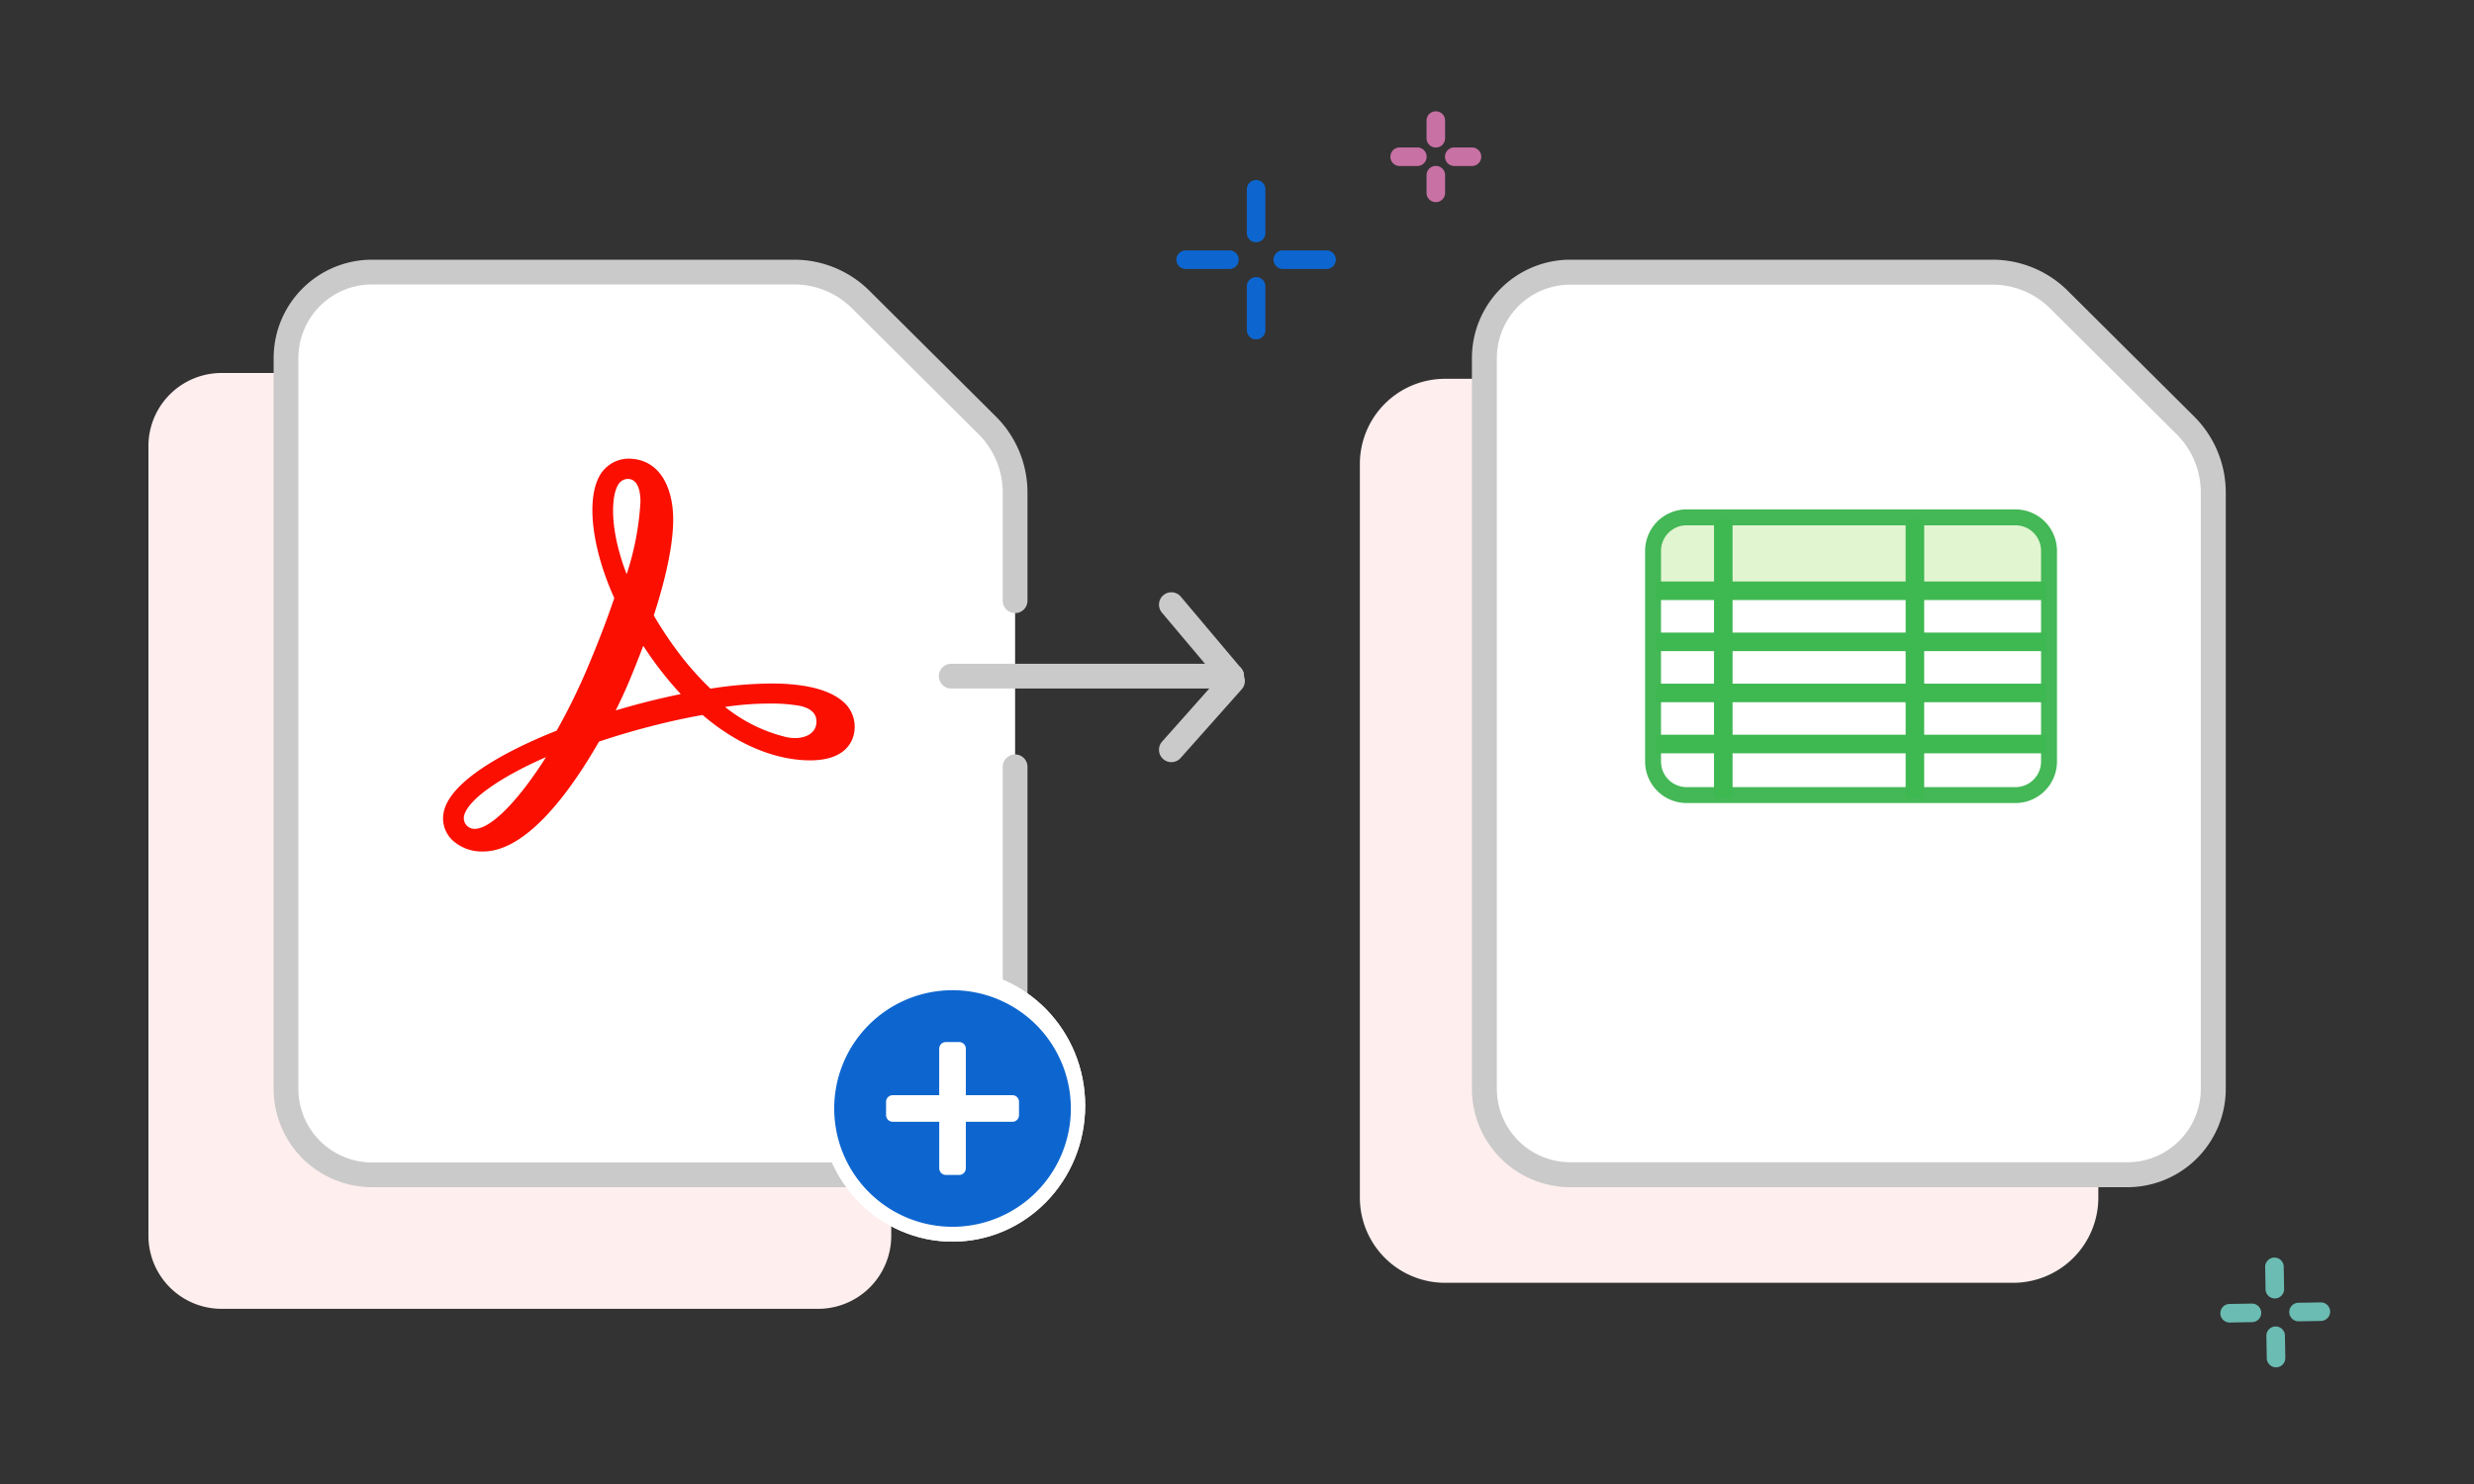 <svg xmlns="http://www.w3.org/2000/svg" id="pdf-to-excel_400x240" width="400" height="240" viewBox="0 0 400 240"><rect x="0" y="0" width="400" height="240" fill="#333333" stroke="none"/><g id="Group_310644" data-name="Group 310644"><g id="Group_310599" data-name="Group 310599" transform="translate(-18.51 -49.916)"><g id="Group_310587" data-name="Group 310587" transform="translate(1337.254 -7168.703)"><path id="Path_101359" data-name="Path 101359" d="M11.587,0H139.758a11.832,11.832,0,0,1,11.587,12.062v95.975A11.832,11.832,0,0,1,139.758,120.1H11.587A11.832,11.832,0,0,1,0,108.037V12.062A11.832,11.832,0,0,1,11.587,0Z" transform="translate(-1174.644 7278.942) rotate(90)" fill="#fee"></path><path id="Path_101389" data-name="Path 101389" d="M351.36,421.1v52.063a13.907,13.907,0,0,1-13.885,13.922H247.365a13.907,13.907,0,0,1-13.885-13.922V355.01a13.907,13.907,0,0,1,13.885-13.921h68.276a15.262,15.262,0,0,1,10.76,4.446l20.445,20.336a15.336,15.336,0,0,1,4.513,10.871v17.5" transform="translate(-1505.98 6921.53)" fill="#fff" stroke="#cacaca" stroke-linecap="round" stroke-linejoin="round" stroke-width="4"></path><path id="Path_101390" data-name="Path 101390" d="M13.777,0A13.775,13.775,0,0,0,0,13.776V132.42A13.778,13.778,0,0,0,13.78,146.2h91.838a13.777,13.777,0,0,0,13.777-13.777V34.9a11.565,11.565,0,0,0-3.4-8.129L92.484,3.35A11.343,11.343,0,0,0,84.4,0Z" transform="translate(-1098.878 7279.88)" fill="#fee" style="isolation: isolate"></path><g id="Group_159997" data-name="Group 159997" transform="translate(-1186.187 7375.429)"><g id="Ellipse_10670" data-name="Ellipse 10670" transform="translate(0 0)" fill="#fff" stroke="#fff" stroke-width="1"><ellipse cx="21.448" cy="21.998" rx="21.448" ry="21.998" stroke="none"></ellipse><ellipse cx="21.448" cy="21.998" rx="20.948" ry="21.498" fill="none"></ellipse></g><path id="Path_101403" data-name="Path 101403" d="M28.18,9.05A19.13,19.13,0,1,1,9.05,28.18,19.13,19.13,0,0,1,28.18,9.05ZM17.433,29.25a1.075,1.075,0,0,0,1.075,1.075h7.523v7.523a1.075,1.075,0,0,0,1.075,1.075h2.149a1.075,1.075,0,0,0,1.075-1.075V30.33h7.523a1.075,1.075,0,0,0,1.075-1.075V27.1a1.075,1.075,0,0,0-1.075-1.075H30.33V18.508a1.075,1.075,0,0,0-1.075-1.075H27.1a1.075,1.075,0,0,0-1.075,1.075v7.523H18.508a1.075,1.075,0,0,0-1.075,1.075Z" transform="translate(-6.73 -5.718)" fill="#0d66d0"></path></g><g id="Group_156101" data-name="Group 156101" transform="translate(-1078.762 7262.619)"><path id="Path_101552" data-name="Path 101552" d="M0,132.079V13.921A13.906,13.906,0,0,1,13.888,0h68.28A15.262,15.262,0,0,1,92.929,4.446L113.37,24.782a15.333,15.333,0,0,1,4.513,10.87v96.427A13.906,13.906,0,0,1,104,146H13.888A13.906,13.906,0,0,1,0,132.079Z" transform="translate(0)" fill="#fff"></path><path id="Path_101552_-_Outline" data-name="Path 101552 - Outline" d="M103.985,148H13.9A15.919,15.919,0,0,1-2,132.063V13.934A15.919,15.919,0,0,1,13.9-2H82.161A17.274,17.274,0,0,1,94.342,3.032l20.435,20.331a17.346,17.346,0,0,1,5.106,12.3v96.4A15.919,15.919,0,0,1,103.985,148ZM13.9,2.034a11.885,11.885,0,0,0-11.867,11.9V132.066a11.885,11.885,0,0,0,11.87,11.9h90.079a11.885,11.885,0,0,0,11.867-11.9V35.661a13.312,13.312,0,0,0-3.918-9.439L91.5,5.891A13.24,13.24,0,0,0,82.16,2.034Z" transform="translate(0)" fill="#cacaca"></path></g><g id="Group_160019" data-name="Group 160019" transform="translate(-1164.949 7339.878) rotate(-90)"><path id="Line_6851" data-name="Line 6851" d="M0,47.338a2,2,0,0,1-2-2V0A2,2,0,0,1,0-2,2,2,0,0,1,2,0V45.338A2,2,0,0,1,0,47.338Z" transform="translate(11.906)" fill="#cacaca"></path><path id="Line_6854" data-name="Line 6854" d="M11.117,11.883a1.992,1.992,0,0,1-1.328-.505L-1.329,1.495a2,2,0,0,1-.166-2.824,2,2,0,0,1,2.824-.166L12.447,8.388a2,2,0,0,1-1.329,3.495Z" transform="translate(0 35.594)" fill="#cacaca"></path><path id="Line_6855" data-name="Line 6855" d="M0,11.744a2,2,0,0,1-1.531-.711,2,2,0,0,1,.241-2.818L10.277-1.53a2,2,0,0,1,2.818.241,2,2,0,0,1-.241,2.818L1.289,11.274A1.992,1.992,0,0,1,0,11.744Z" transform="translate(11.906 35.594)" fill="#cacaca"></path></g><path id="Path_102751" data-name="Path 102751" d="M208.145,257.618c-4.5,7.112-8.929,11.6-11.518,11.6a1.729,1.729,0,0,1-1.746-2.031c.491-2.547,5.619-6.22,13.264-9.574Zm21.632-10.166c-1.934.4-3.931.859-5.956,1.383-1.454.379-2.931.791-4.408,1.232.786-1.574,1.506-3.135,2.132-4.617.827-1.96,1.6-3.92,2.32-5.839.626.966,1.276,1.9,1.939,2.809a56.31,56.31,0,0,0,4.129,5Zm-9.994-33.84a1.861,1.861,0,0,1,1.556-.987c1.7,0,2.075,2.015,2.075,3.7a45.419,45.419,0,0,1-2.232,11.709c-2.861-7.434-2.461-12.641-1.4-14.426Zm32.023,38.843c-.248,1.266-1.582,2.083-3.409,2.083a6.62,6.62,0,0,1-1.54-.188,25.274,25.274,0,0,1-9.764-4.85,49.3,49.3,0,0,1,7.225-.545,26.555,26.555,0,0,1,4.816.363c1.446.295,3.08,1.078,2.673,3.137Zm4.849-3.354c-2.132-2.245-6.212-3.388-12.124-3.388a65.194,65.194,0,0,0-9.793.835,48.1,48.1,0,0,1-5.64-6.46,59.02,59.02,0,0,1-3.529-5.382c2.08-6.431,3.137-11.654,3.137-15.522,0-4.753-1.918-9.835-7.3-9.835a5.435,5.435,0,0,0-4.508,2.613c-2.3,3.868-1.378,11.834,2.289,19.938-1.276,3.722-2.667,7.347-4.372,11.364a100.46,100.46,0,0,1-4.944,10.07c-5.492,2.172-17.167,7.434-18.278,13.249a4.874,4.874,0,0,0,1.6,4.633,7.031,7.031,0,0,0,4.758,1.665c7.031,0,14.042-9.553,18.764-17.775,2.681-.9,5.419-1.707,8.144-2.414,2.989-.778,5.878-1.415,8.6-1.89,7.444,6.374,14.063,7.34,17.381,7.34,4.557,0,6.262-1.937,6.883-3.568a5.391,5.391,0,0,0-1.065-5.473Z" transform="translate(-1438.608 7083.446)" fill="#fa0f00" fill-rule="evenodd"></path><g id="Group_155657" data-name="Group 155657" transform="translate(-1050.965 7302.866)"><path id="Path_101549" data-name="Path 101549" d="M4.135,0h55.24a4.135,4.135,0,0,1,4.135,4.135V6.71a4.135,4.135,0,0,1-4.135,4.135H4.135A4.135,4.135,0,0,1,0,6.707V4.133A4.135,4.135,0,0,1,4.135,0Z" transform="translate(-0.255 0.709)" fill="#e1f5d0"></path><g id="Path_101548" data-name="Path 101548" transform="translate(-1.797 -1.865)"><path id="Path_596792" data-name="Path 596792" d="M4.135,0H57.31a4.135,4.135,0,0,1,4.135,4.135V38.2a4.135,4.135,0,0,1-4.135,4.135H4.135A4.135,4.135,0,0,1,0,38.205V4.135A4.135,4.135,0,0,1,4.135,0Z" transform="translate(2.574 2.574)" fill="none"></path><path id="Path_596793" data-name="Path 596793" d="M56.884-.426H3.71A4.136,4.136,0,0,0-.426,3.71V37.779A4.136,4.136,0,0,0,3.71,41.915H56.884a4.136,4.136,0,0,0,4.136-4.136V3.71A4.136,4.136,0,0,0,56.884-.426m0-2.574a6.718,6.718,0,0,1,6.71,6.71V37.779a6.718,6.718,0,0,1-6.71,6.71H3.71A6.718,6.718,0,0,1-3,37.779V3.71A6.718,6.718,0,0,1,3.71-3Z" transform="translate(3 3)" fill="#44b756"></path></g><line id="Line_6839" data-name="Line 6839" x2="62.995" transform="translate(0.003 11.295)" fill="none" stroke="#3eb851" stroke-width="3"></line><line id="Line_6846" data-name="Line 6846" x2="62.995" transform="translate(0.003 19.556)" fill="none" stroke="#3eb851" stroke-width="3"></line><path id="Path_101226" data-name="Path 101226" d="M0,0V45.122" transform="translate(10.846 -0.265)" fill="none" stroke="#3eb851" stroke-width="3"></path><path id="Path_101227" data-name="Path 101227" d="M0,0V45.122" transform="translate(41.827 -0.265)" fill="none" stroke="#3eb851" stroke-width="3"></path><line id="Line_6840" data-name="Line 6840" x2="62.995" transform="translate(0.003 27.818)" fill="none" stroke="#3eb851" stroke-width="3"></line><line id="Line_6841" data-name="Line 6841" x2="62.995" transform="translate(0.003 36.079)" fill="none" stroke="#3eb851" stroke-width="3"></line></g></g></g><g id="Group_155517" data-name="Group 155517" transform="translate(191.706 30.614)"><path id="Line_6847" data-name="Line 6847" d="M0,8.567a1.5,1.5,0,0,1-1.5-1.5V0A1.5,1.5,0,0,1,0-1.5,1.5,1.5,0,0,1,1.5,0V7.067A1.5,1.5,0,0,1,0,8.567Z" transform="translate(11.386)" fill="#0d66d0"></path><path id="Line_6848" data-name="Line 6848" d="M0,8.567a1.5,1.5,0,0,1-1.5-1.5V0A1.5,1.5,0,0,1,0-1.5,1.5,1.5,0,0,1,1.5,0V7.067A1.5,1.5,0,0,1,0,8.567Z" transform="translate(11.386 15.705)" fill="#0d66d0"></path><path id="Line_6850" data-name="Line 6850" d="M0,8.567a1.5,1.5,0,0,1-1.5-1.5V0A1.5,1.5,0,0,1,0-1.5,1.5,1.5,0,0,1,1.5,0V7.067A1.5,1.5,0,0,1,0,8.567Z" transform="translate(22.771 11.386) rotate(90)" fill="#0d66d0"></path><path id="Line_6849" data-name="Line 6849" d="M0,8.567a1.5,1.5,0,0,1-1.5-1.5V0A1.5,1.5,0,0,1,0-1.5,1.5,1.5,0,0,1,1.5,0V7.067A1.5,1.5,0,0,1,0,8.567Z" transform="translate(7.067 11.386) rotate(90)" fill="#0d66d0"></path></g><g id="Group_155518" data-name="Group 155518" transform="translate(360.363 205.011) rotate(-1)"><path id="Line_6847-2" data-name="Line 6847" d="M0,5.108a1.5,1.5,0,0,1-1.5-1.5V0A1.5,1.5,0,0,1,0-1.5,1.5,1.5,0,0,1,1.5,0V3.608A1.5,1.5,0,0,1,0,5.108Z" transform="translate(7.375)" fill="#6bbcb3"></path><path id="Line_6848-2" data-name="Line 6848" d="M0,5.108a1.5,1.5,0,0,1-1.5-1.5V0A1.5,1.5,0,0,1,0-1.5,1.5,1.5,0,0,1,1.5,0V3.608A1.5,1.5,0,0,1,0,5.108Z" transform="translate(7.375 11.142)" fill="#6bbcb3"></path><path id="Line_6850-2" data-name="Line 6850" d="M0,5.108a1.5,1.5,0,0,1-1.5-1.5V0A1.5,1.5,0,0,1,0-1.5,1.5,1.5,0,0,1,1.5,0V3.608A1.5,1.5,0,0,1,0,5.108Z" transform="translate(14.75 7.375) rotate(90)" fill="#6bbcb3"></path><path id="Line_6849-2" data-name="Line 6849" d="M0,5.108a1.5,1.5,0,0,1-1.5-1.5V0A1.5,1.5,0,0,1,0-1.5,1.5,1.5,0,0,1,1.5,0V3.608A1.5,1.5,0,0,1,0,5.108Z" transform="translate(3.608 7.375) rotate(90)" fill="#6bbcb3"></path></g><g id="Group_155519" data-name="Group 155519" transform="translate(226.3 19.5)"><path id="Line_6847-3" data-name="Line 6847" d="M0,4.36a1.5,1.5,0,0,1-1.5-1.5V0A1.5,1.5,0,0,1,0-1.5,1.5,1.5,0,0,1,1.5,0V2.86A1.5,1.5,0,0,1,0,4.36Z" transform="translate(5.846)" fill="#c871a4"></path><path id="Line_6848-3" data-name="Line 6848" d="M0,4.36a1.5,1.5,0,0,1-1.5-1.5V0A1.5,1.5,0,0,1,0-1.5,1.5,1.5,0,0,1,1.5,0V2.86A1.5,1.5,0,0,1,0,4.36Z" transform="translate(5.846 8.832)" fill="#c871a4"></path><path id="Line_6850-3" data-name="Line 6850" d="M0,4.36a1.5,1.5,0,0,1-1.5-1.5V0A1.5,1.5,0,0,1,0-1.5,1.5,1.5,0,0,1,1.5,0V2.86A1.5,1.5,0,0,1,0,4.36Z" transform="translate(11.692 5.846) rotate(90)" fill="#c871a4"></path><path id="Line_6849-3" data-name="Line 6849" d="M0,4.36a1.5,1.5,0,0,1-1.5-1.5V0A1.5,1.5,0,0,1,0-1.5,1.5,1.5,0,0,1,1.5,0V2.86A1.5,1.5,0,0,1,0,4.36Z" transform="translate(2.86 5.846) rotate(90)" fill="#c871a4"></path></g></g><rect id="Rectangle_248039" data-name="Rectangle 248039" width="400" height="240" opacity="0"></rect></svg>